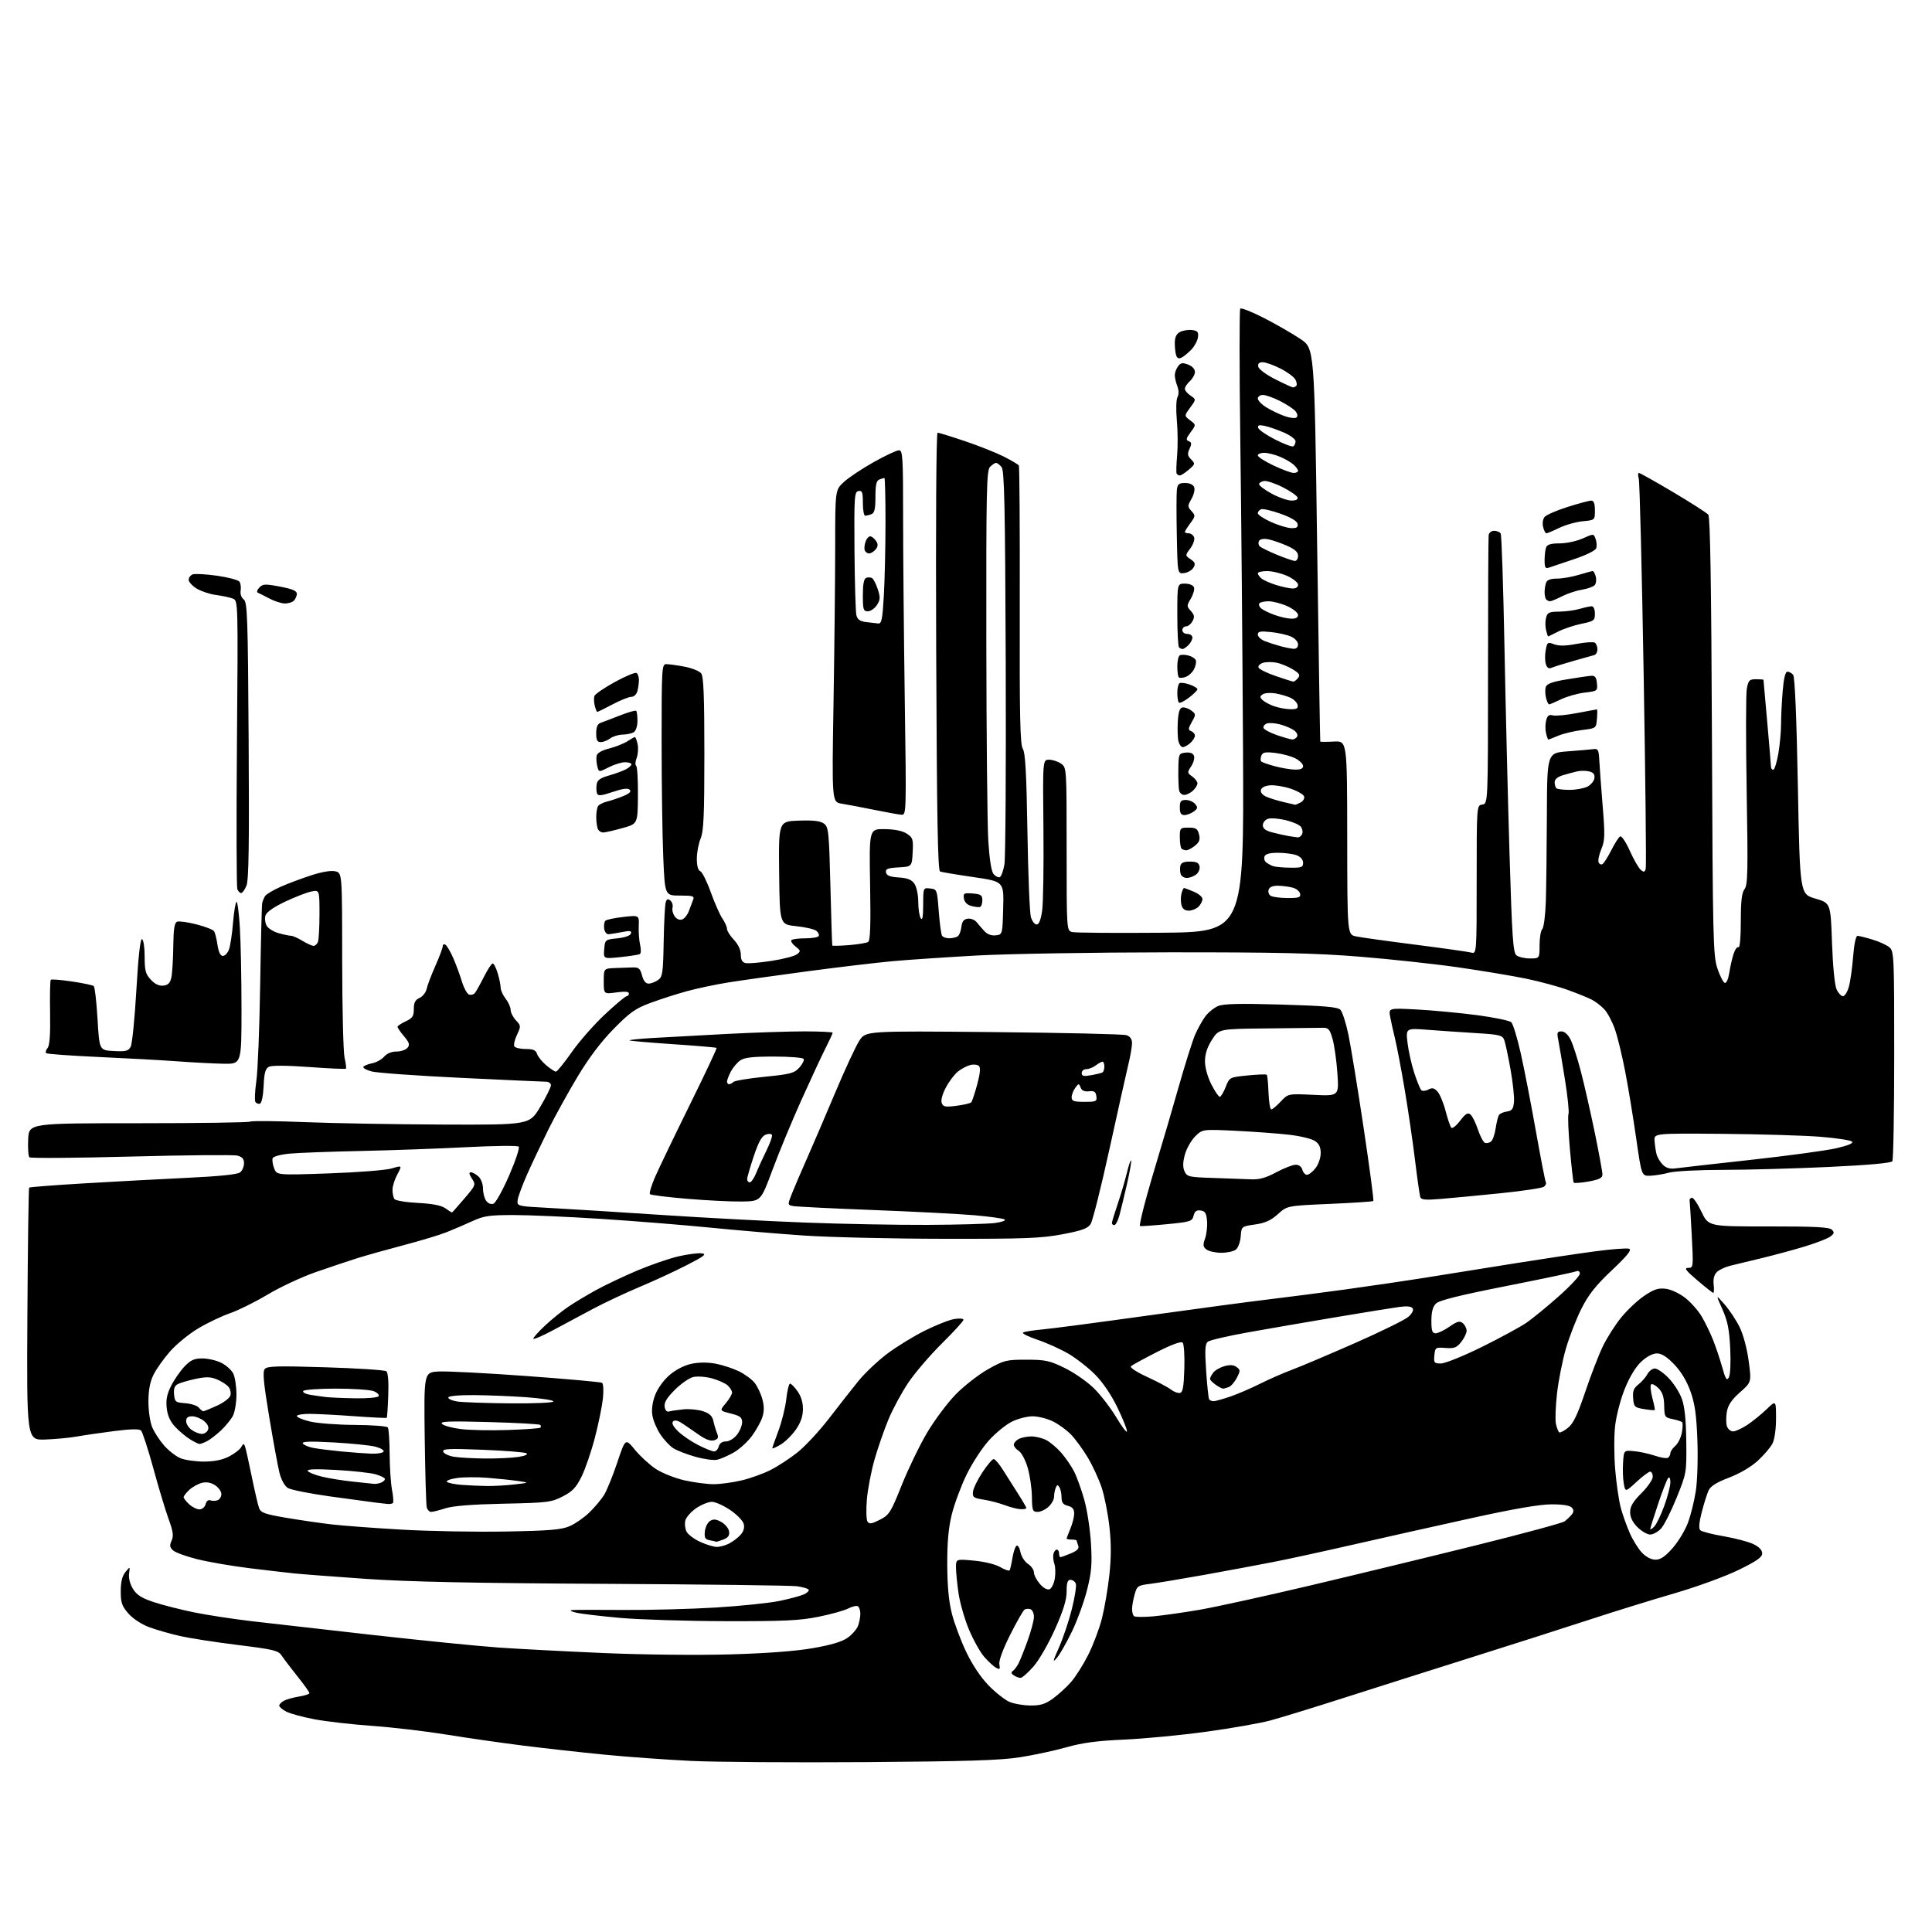 <?xml version="1.0" encoding="UTF-8" standalone="no"?>
<svg 
  version="1.1" 
  xmlns="http://www.w3.org/2000/svg" 
  xmlns:xlink="http://www.w3.org/1999/xlink" 
  xmlns:svg="http://www.w3.org/2000/svg"
  xmlns:rdf="http://www.w3.org/1999/02/22-rdf-syntax-ns#"
  xmlns:cc="http://creativecommons.org/ns#"
  xmlns:dc="http://purl.org/dc/elements/1.1/"
  viewBox="0 0 768 768"
  width="768"
  height="768"
>
<style>svg {background-color: white; }</style>"
<path stroke="none" fill="black" fill-rule="evenodd" d="M344.00,700.47C315.68,700.67 284.51,700.46 274.75,699.99C264.98,699.52 249.46,698.40 240.25,697.50C231.04,696.60 216.53,694.98 208.00,693.91C199.47,692.84 185.75,690.87 177.50,689.53C169.25,688.19 155.95,686.63 147.94,686.06C139.94,685.50 129.61,684.31 125.00,683.44C120.38,682.56 115.35,681.20 113.80,680.40C112.26,679.60 111.00,678.53 111.00,678.01C111.00,677.49 111.84,676.62 112.87,676.07C113.91,675.52 116.61,674.77 118.87,674.40C121.14,674.04 123.00,673.43 123.00,673.04C123.00,672.65 120.86,669.65 118.25,666.39C115.64,663.12 112.83,659.42 112.00,658.16C110.65,656.11 108.92,655.69 94.58,653.91C85.83,652.83 75.48,651.23 71.58,650.35C67.69,649.47 62.16,647.89 59.31,646.83C56.27,645.70 52.85,643.46 51.06,641.42C48.46,638.46 48.00,637.12 48.00,632.58C48.00,628.85 48.56,626.52 49.85,624.93C51.71,622.65 51.71,622.65 51.31,625.57C51.08,627.34 51.70,629.75 52.88,631.64C54.37,634.04 56.34,635.28 61.17,636.88C64.65,638.03 71.79,639.84 77.02,640.92C82.26,641.99 92.61,643.57 100.02,644.45C107.44,645.32 129.25,647.80 148.50,649.96C167.75,652.12 190.03,654.35 198.00,654.91C205.97,655.47 224.87,656.46 239.99,657.11C255.57,657.78 277.23,658.01 289.99,657.65C304.65,657.24 316.20,656.37 323.12,655.17C330.33,653.92 334.76,652.59 336.94,651.04C338.70,649.79 340.56,647.66 341.07,646.32C341.58,644.97 342.00,642.80 342.00,641.49C342.00,640.19 341.56,638.85 341.03,638.52C340.50,638.19 338.77,638.58 337.21,639.39C335.64,640.21 330.33,641.69 325.43,642.68C318.01,644.19 311.77,644.49 288.50,644.44C273.10,644.41 254.20,643.82 246.50,643.14C238.80,642.45 230.93,641.51 229.00,641.05C226.88,640.54 226.29,640.13 227.50,640.02C228.60,639.93 237.82,639.90 248.00,639.98C258.18,640.05 274.59,639.62 284.47,639.02C294.35,638.42 305.75,637.24 309.80,636.41C313.84,635.57 318.23,634.40 319.55,633.80C320.86,633.20 321.72,632.35 321.45,631.91C321.17,631.47 319.05,630.86 316.73,630.55C314.40,630.24 280.10,629.81 240.50,629.60C188.18,629.33 162.21,628.79 145.50,627.63C132.85,626.75 120.03,625.77 117.00,625.46C113.97,625.15 105.88,624.21 99.00,623.36C92.12,622.51 82.90,620.92 78.50,619.83C74.10,618.74 69.74,617.16 68.82,616.32C67.46,615.11 67.34,614.34 68.21,612.44C69.07,610.55 68.83,608.79 67.04,603.89C65.80,600.49 63.06,591.41 60.96,583.72C58.85,576.02 56.66,569.26 56.08,568.68C55.36,567.96 52.06,568.02 45.27,568.89C39.90,569.58 33.25,570.55 30.50,571.05C27.75,571.54 22.15,572.07 18.05,572.23C10.60,572.50 10.60,572.50 10.89,522.50C11.05,495.00 11.37,472.32 11.59,472.09C11.81,471.87 21.78,471.10 33.74,470.39C45.71,469.68 64.15,468.69 74.73,468.19C87.51,467.58 94.47,466.85 95.48,466.01C96.32,465.32 97.00,463.69 97.00,462.40C97.00,460.67 96.28,459.86 94.33,459.37C92.86,459.00 73.84,459.17 52.08,459.75C30.31,460.33 12.14,460.46 11.70,460.05C11.26,459.64 11.03,456.42 11.20,452.90C11.50,446.50 11.50,446.50 55.00,446.50C78.92,446.50 98.95,446.21 99.50,445.86C100.05,445.51 109.72,445.60 121.00,446.06C132.28,446.51 157.03,446.95 176.00,447.03C210.50,447.16 210.50,447.16 214.75,440.00C217.09,436.06 219.00,432.19 219.00,431.41C219.00,430.64 218.15,430.00 217.11,430.00C216.07,430.00 200.88,429.31 183.36,428.47C165.84,427.63 149.80,426.48 147.72,425.92C145.64,425.36 144.17,424.54 144.45,424.08C144.73,423.63 146.31,422.99 147.97,422.66C149.62,422.33 151.75,421.14 152.71,420.03C153.77,418.79 155.67,418.00 157.60,418.00C159.34,418.00 161.31,417.33 161.98,416.52C162.98,415.31 162.73,414.47 160.61,411.94C159.17,410.24 158.01,408.54 158.02,408.17C158.03,407.80 159.50,406.82 161.27,406.00C163.98,404.74 164.50,403.95 164.50,401.10C164.50,398.54 165.05,397.46 166.77,396.69C168.02,396.13 169.29,394.51 169.60,393.09C169.90,391.66 171.47,387.54 173.08,383.92C174.68,380.30 176.00,376.79 176.00,376.11C176.00,375.44 176.49,375.18 177.08,375.55C177.68,375.92 179.07,378.31 180.18,380.86C181.29,383.41 182.84,387.59 183.61,390.15C184.38,392.70 185.65,395.04 186.43,395.34C187.22,395.64 188.28,395.35 188.81,394.69C189.33,394.04 190.95,391.14 192.40,388.25C193.85,385.36 195.40,383.00 195.86,383.00C196.31,383.00 197.20,384.74 197.84,386.87C198.48,388.99 199.01,391.58 199.02,392.62C199.03,393.65 199.92,395.62 201.00,397.00C202.08,398.38 202.97,400.37 202.98,401.44C202.99,402.50 203.94,404.37 205.09,405.60C207.10,407.74 207.12,407.95 205.50,411.36C204.58,413.31 204.11,415.37 204.47,415.95C204.83,416.53 206.86,417.00 208.99,417.00C211.96,417.00 213.01,417.46 213.49,418.96C213.83,420.03 215.47,422.06 217.13,423.46C218.79,424.86 220.53,426.00 220.99,426.00C221.46,426.00 224.29,422.50 227.28,418.23C230.28,413.95 236.21,407.20 240.47,403.23C244.72,399.25 248.61,396.00 249.10,396.00C249.60,396.00 250.00,395.51 250.00,394.91C250.00,394.17 248.37,394.04 245.00,394.50C240.00,395.19 240.00,395.19 240.00,390.09C240.00,385.00 240.00,385.00 244.50,384.81C246.97,384.71 250.21,384.60 251.69,384.56C253.90,384.51 254.52,385.07 255.22,387.75C255.76,389.86 256.67,391.00 257.81,391.00C258.77,391.00 260.46,390.37 261.56,389.59C263.38,388.32 263.59,386.91 263.82,374.34C263.96,366.73 264.32,359.69 264.62,358.70C265.03,357.34 265.49,357.16 266.48,357.98C267.20,358.58 267.59,359.84 267.35,360.79C267.10,361.73 267.50,363.31 268.23,364.30C269.04,365.41 270.20,365.86 271.21,365.47C272.12,365.13 273.30,363.64 273.83,362.17C274.36,360.70 275.11,358.71 275.50,357.75C276.13,356.20 275.53,356.00 270.26,356.00C264.31,356.00 264.31,356.00 263.66,340.84C263.30,332.50 263.00,311.80 263.00,294.84C263.00,265.42 263.09,264.00 264.86,264.00C265.89,264.00 269.15,264.45 272.11,265.01C275.08,265.57 278.06,266.78 278.75,267.70C279.69,268.96 280.00,276.98 280.00,299.57C280.00,324.14 279.72,330.42 278.50,333.35C277.68,335.32 277.00,338.93 277.00,341.36C277.00,344.18 277.50,345.98 278.37,346.31C279.12,346.60 281.00,350.36 282.54,354.67C284.09,358.98 286.17,363.69 287.18,365.15C288.18,366.61 289.00,368.46 289.00,369.26C289.00,370.06 290.23,372.01 291.74,373.60C293.45,375.42 294.48,377.61 294.49,379.48C294.50,381.65 295.04,382.56 296.50,382.85C297.60,383.07 302.23,382.66 306.79,381.95C311.35,381.25 315.85,380.07 316.79,379.35C318.38,378.12 318.34,377.90 316.20,376.22C314.94,375.23 314.23,374.10 314.62,373.71C315.01,373.32 317.48,373.00 320.11,373.00C322.73,373.00 325.13,372.60 325.43,372.11C325.73,371.63 325.33,370.69 324.54,370.04C323.75,369.38 320.15,368.54 316.53,368.17C309.95,367.50 309.95,367.50 309.72,347.00C309.50,326.50 309.50,326.50 317.51,326.21C323.31,326.01 326.07,326.33 327.51,327.38C329.37,328.74 329.54,330.40 330.10,352.17C330.42,365.00 330.76,375.66 330.85,375.86C330.93,376.06 333.91,375.98 337.46,375.70C341.01,375.41 344.44,374.85 345.09,374.45C345.95,373.91 346.16,367.84 345.88,351.61C345.50,329.50 345.50,329.50 351.69,329.59C355.71,329.65 358.79,330.28 360.48,331.40C362.87,332.96 363.07,333.61 362.80,338.80C362.50,344.50 362.50,344.50 357.19,344.80C352.82,345.05 351.93,345.41 352.20,346.80C352.43,348.06 353.75,348.58 357.24,348.80C360.73,349.03 362.36,349.67 363.48,351.28C364.34,352.51 365.01,355.62 365.02,358.47C365.02,361.24 365.47,364.18 366.00,365.00C366.68,366.05 366.97,364.45 366.98,359.68C367.00,352.87 367.00,352.87 369.75,353.18C372.46,353.49 372.51,353.64 373.16,362.21C373.53,366.99 374.12,371.38 374.47,371.96C374.83,372.53 376.10,372.99 377.31,372.98C378.51,372.98 380.02,372.64 380.66,372.23C381.30,371.83 381.97,370.14 382.16,368.50C382.41,366.32 383.09,365.42 384.66,365.19C385.84,365.02 387.42,365.62 388.16,366.51C388.90,367.41 390.31,369.04 391.31,370.13C392.46,371.40 394.10,372.01 395.81,371.81C398.50,371.50 398.50,371.50 398.78,360.96C399.06,350.43 399.06,350.43 386.98,348.66C380.33,347.69 374.35,346.69 373.69,346.44C372.79,346.09 372.42,325.21 372.15,258.99C371.95,207.69 372.17,172.00 372.70,172.00C373.20,172.00 378.08,173.51 383.55,175.35C389.02,177.20 395.98,179.96 399.00,181.48C402.02,183.01 404.73,184.61 405.00,185.04C405.27,185.46 405.44,210.49 405.37,240.65C405.27,284.93 405.50,295.92 406.58,297.65C407.59,299.28 408.04,307.32 408.42,330.65C408.70,347.62 409.31,362.85 409.78,364.50C410.26,366.15 411.28,367.50 412.06,367.50C413.01,367.50 413.73,365.70 414.27,362.00C414.70,358.98 414.93,344.24 414.78,329.25C414.50,302.00 414.50,302.00 417.03,302.00C418.42,302.00 420.56,302.70 421.78,303.56C424.00,305.11 424.00,305.16 424.00,337.54C424.00,369.96 424.00,369.96 426.25,370.51C427.49,370.81 443.35,370.93 461.50,370.78C494.50,370.50 494.50,370.50 494.12,298.50C493.91,258.90 493.43,203.32 493.04,175.00C492.66,146.68 492.65,123.14 493.02,122.70C493.39,122.26 497.70,123.97 502.60,126.49C507.49,129.01 513.98,132.74 517.00,134.79C522.50,138.50 522.50,138.50 523.58,216.50C524.18,259.40 524.74,294.63 524.83,294.78C524.93,294.93 527.36,294.93 530.25,294.78C535.50,294.50 535.50,294.50 535.54,333.00C535.58,371.50 535.58,371.50 539.04,372.23C540.94,372.63 551.51,374.11 562.52,375.51C573.52,376.92 583.54,378.33 584.77,378.65C587.00,379.23 587.00,379.23 587.00,349.69C587.00,320.14 587.00,320.14 589.25,319.82C591.50,319.50 591.50,319.50 591.51,267.00C591.51,238.12 591.63,213.71 591.76,212.75C591.89,211.77 592.85,211.00 593.94,211.00C595.01,211.00 596.18,211.48 596.54,212.07C596.91,212.66 597.58,232.80 598.04,256.82C598.50,280.84 599.41,318.05 600.06,339.50C601.07,372.81 601.47,378.68 602.81,379.75C603.67,380.44 606.10,381.00 608.19,381.00C612.00,381.00 612.00,381.00 612.00,375.70C612.00,372.79 612.49,369.91 613.08,369.32C613.68,368.72 614.31,363.79 614.49,358.37C614.67,352.94 614.85,337.43 614.91,323.89C615.00,299.28 615.00,299.28 623.25,298.67C627.79,298.33 632.40,297.93 633.50,297.78C635.22,297.54 635.53,298.13 635.73,302.00C635.85,304.48 636.45,312.61 637.06,320.07C638.04,331.99 637.98,334.12 636.56,337.52C635.67,339.65 635.17,342.01 635.46,342.76C635.75,343.51 636.45,343.84 637.01,343.49C637.58,343.14 639.15,340.67 640.50,338.00C641.85,335.33 643.43,332.85 643.99,332.50C644.58,332.14 646.25,334.59 647.86,338.18C649.42,341.66 651.38,345.07 652.22,345.77C653.49,346.83 653.83,346.74 654.21,345.27C654.46,344.30 654.09,309.52 653.38,268.00C652.67,226.47 651.80,191.49 651.43,190.25C651.07,189.01 651.10,188.00 651.50,188.00C651.90,188.00 658.03,191.44 665.11,195.64C672.19,199.85 678.48,203.87 679.08,204.59C679.83,205.50 680.27,232.27 680.52,292.70C680.84,373.33 681.00,379.89 682.68,384.93C683.68,387.91 685.00,390.51 685.62,390.71C686.26,390.92 687.01,389.26 687.40,386.79C687.76,384.43 688.53,381.03 689.11,379.24C689.69,377.45 690.57,376.24 691.08,376.55C691.62,376.88 692.00,372.61 692.00,366.25C692.00,358.17 692.38,354.88 693.49,353.44C694.77,351.77 694.88,346.38 694.33,314.48C693.98,294.13 694.00,275.79 694.39,273.73C695.01,270.42 695.42,270.00 698.05,270.00C699.67,270.00 701.01,270.11 701.01,270.25C701.02,270.39 701.69,277.93 702.50,287.00C703.31,296.07 703.98,304.06 703.99,304.75C703.99,305.44 704.40,306.00 704.90,306.00C705.39,306.00 706.29,303.15 706.90,299.67C707.50,296.19 708.00,290.85 708.00,287.82C708.00,284.78 708.29,278.86 708.65,274.65C709.07,269.61 709.71,267.00 710.52,267.00C711.20,267.00 712.23,267.57 712.81,268.27C713.48,269.08 714.16,285.04 714.68,312.47C715.50,355.39 715.50,355.39 721.60,357.19C727.70,358.98 727.70,358.98 728.25,374.74C728.58,384.10 729.32,391.62 730.06,393.25C730.75,394.76 731.90,396.00 732.61,396.00C733.32,396.00 734.38,394.31 734.95,392.25C735.53,390.19 736.29,384.79 736.65,380.25C737.04,375.29 737.73,372.00 738.40,372.01C739.00,372.02 741.72,372.69 744.43,373.52C747.14,374.34 750.17,375.75 751.18,376.66C752.89,378.21 753.00,380.90 752.98,419.40C752.98,442.01 752.64,461.00 752.23,461.61C751.76,462.33 742.69,463.14 727.00,463.88C713.52,464.51 694.62,465.03 685.00,465.04C675.38,465.04 665.70,465.54 663.50,466.14C661.30,466.74 657.94,467.29 656.03,467.37C652.57,467.50 652.57,467.50 650.41,452.50C649.23,444.25 647.27,432.33 646.05,426.01C644.84,419.69 642.99,412.07 641.94,409.09C640.89,406.11 639.01,402.57 637.77,401.24C636.52,399.90 634.27,398.17 632.78,397.39C631.28,396.61 626.96,394.86 623.18,393.50C619.40,392.13 611.88,390.11 606.47,388.99C601.06,387.88 588.95,385.87 579.57,384.52C570.18,383.17 552.60,381.27 540.50,380.29C522.97,378.88 507.54,378.53 464.50,378.56C434.80,378.59 400.60,379.16 388.50,379.82C376.40,380.49 361.32,381.50 355.00,382.07C348.68,382.64 333.38,384.45 321.00,386.10C308.62,387.75 294.45,389.75 289.50,390.54C284.55,391.33 277.12,392.90 273.00,394.03C268.88,395.16 262.35,397.26 258.50,398.69C252.56,400.90 250.36,402.46 243.93,409.01C238.93,414.10 234.08,420.53 229.65,427.90C225.96,434.04 220.77,443.44 218.10,448.78C215.44,454.13 211.63,462.14 209.65,466.59C207.66,471.04 205.91,475.76 205.77,477.09C205.50,479.50 205.50,479.50 219.00,480.21C226.43,480.61 246.22,481.84 263.00,482.96C279.77,484.07 305.43,485.44 320.02,485.99C334.61,486.55 356.43,486.96 368.52,486.91C380.61,486.86 392.75,486.52 395.50,486.16C398.25,485.79 399.99,485.16 399.37,484.76C398.75,484.36 393.35,483.60 387.37,483.08C381.39,482.56 363.23,481.62 347.00,481.00C330.77,480.38 316.49,479.67 315.26,479.42C313.02,478.97 313.02,478.97 314.90,474.23C315.94,471.63 318.59,465.45 320.79,460.50C322.99,455.55 328.00,443.85 331.94,434.50C335.87,425.15 340.23,415.77 341.62,413.65C344.17,409.79 344.17,409.79 394.83,410.27C422.70,410.54 446.51,411.09 447.75,411.49C449.26,411.99 450.00,413.03 450.00,414.66C450.00,416.00 449.33,419.88 448.50,423.29C447.68,426.71 444.30,441.85 440.99,456.94C437.68,472.04 434.33,485.38 433.53,486.59C432.38,488.35 430.08,489.18 422.29,490.65C413.82,492.25 407.46,492.49 375.00,492.44C354.38,492.41 329.40,491.82 319.50,491.14C309.60,490.47 292.73,489.04 282.00,487.97C271.27,486.91 251.86,485.35 238.86,484.52C225.86,483.68 210.23,483.00 204.13,483.00C194.51,483.00 192.35,483.32 187.77,485.42C184.87,486.76 180.25,488.74 177.50,489.83C174.75,490.92 167.10,493.23 160.50,494.96C153.90,496.70 145.57,499.04 142.00,500.16C138.43,501.29 131.00,503.77 125.50,505.69C120.00,507.60 111.44,511.59 106.47,514.56C101.50,517.53 94.76,520.88 91.48,522.01C88.20,523.14 82.51,525.84 78.84,528.03C75.17,530.21 70.09,534.36 67.56,537.25C65.02,540.14 62.06,544.33 60.98,546.57C59.62,549.35 59.00,552.70 59.00,557.19C59.00,560.80 59.67,565.37 60.50,567.34C61.32,569.31 63.45,572.58 65.23,574.61C67.01,576.64 69.92,578.91 71.70,579.65C73.48,580.39 77.67,581.00 81.01,581.00C85.10,581.00 88.35,580.35 90.99,579.01C93.13,577.91 95.34,576.22 95.88,575.26C96.71,573.77 96.95,573.73 97.40,575.00C97.70,575.83 98.90,581.20 100.07,586.96C101.25,592.71 102.57,598.37 103.01,599.54C103.69,601.33 105.38,601.93 113.66,603.33C119.07,604.25 127.18,605.43 131.68,605.96C136.18,606.49 148.85,607.44 159.84,608.06C170.82,608.69 189.41,609.02 201.15,608.80C218.69,608.48 223.21,608.09 226.50,606.65C228.70,605.69 232.22,603.24 234.31,601.20C236.41,599.17 239.02,596.05 240.12,594.29C241.22,592.52 243.58,586.71 245.37,581.38C248.61,571.69 248.61,571.69 252.40,576.32C254.48,578.86 258.21,582.27 260.67,583.91C263.14,585.54 268.25,587.58 272.02,588.44C275.80,589.30 281.06,589.99 283.70,589.99C286.34,589.98 291.32,589.31 294.77,588.49C298.22,587.68 303.39,585.82 306.27,584.37C309.15,582.91 313.98,579.76 317.00,577.36C320.02,574.96 325.65,568.91 329.50,563.91C333.35,558.91 338.60,552.22 341.17,549.05C343.74,545.87 348.91,540.97 352.67,538.14C356.43,535.31 363.16,531.18 367.62,528.96C372.09,526.73 377.38,524.65 379.37,524.33C381.37,524.00 383.00,524.14 383.00,524.64C383.00,525.14 379.15,529.36 374.44,534.02C369.73,538.68 363.72,545.70 361.09,549.60C358.46,553.51 354.91,560.06 353.21,564.16C351.50,568.26 349.01,575.41 347.68,580.06C346.34,584.70 344.96,591.88 344.60,596.00C344.25,600.12 344.36,604.10 344.84,604.84C345.56,605.93 346.48,605.80 349.74,604.13C353.49,602.22 354.07,601.30 358.44,590.38C361.02,583.94 365.54,574.59 368.49,569.59C371.45,564.59 376.58,557.72 379.90,554.31C383.23,550.91 389.00,546.41 392.72,544.31C399.10,540.72 400.00,540.50 408.00,540.50C415.57,540.51 417.23,540.86 423.22,543.79C426.92,545.60 432.12,549.20 434.77,551.79C437.43,554.38 441.49,559.65 443.80,563.50C446.10,567.35 447.99,569.80 447.99,568.95C448.00,568.09 446.26,563.80 444.14,559.40C441.77,554.51 438.37,549.49 435.36,546.46C432.66,543.73 427.91,540.00 424.80,538.17C421.69,536.34 416.12,533.82 412.42,532.58C408.72,531.33 406.13,530.04 406.68,529.70C407.22,529.36 410.78,528.80 414.58,528.45C418.39,528.10 437.25,525.61 456.50,522.92C475.75,520.24 497.35,517.34 504.50,516.50C511.65,515.65 525.60,513.84 535.50,512.48C545.40,511.12 560.48,508.88 569.00,507.51C577.52,506.14 592.83,503.69 603.00,502.07C613.17,500.44 627.03,498.37 633.78,497.46C640.54,496.55 646.76,496.08 647.60,496.40C648.74,496.84 646.92,499.10 640.73,504.96C634.28,511.05 631.46,514.63 628.65,520.21C626.63,524.22 623.86,531.33 622.50,536.00C621.13,540.67 619.54,548.70 618.95,553.82C618.36,558.95 618.16,564.46 618.51,566.06C618.87,567.67 619.46,569.16 619.83,569.39C620.20,569.62 621.76,568.81 623.29,567.59C625.40,565.90 627.05,562.48 630.11,553.43C632.32,546.87 635.46,538.72 637.09,535.32C638.71,531.92 642.03,526.69 644.47,523.70C646.91,520.70 651.06,516.81 653.70,515.05C657.58,512.46 659.22,511.93 662.23,512.32C664.36,512.60 667.70,514.18 670.00,516.00C672.21,517.75 675.13,521.07 676.47,523.36C677.82,525.66 679.82,529.78 680.92,532.52C682.02,535.26 683.67,540.16 684.58,543.41C685.95,548.31 686.41,549.02 687.25,547.53C687.83,546.49 688.06,541.63 687.79,536.05C687.42,528.44 686.76,525.12 684.67,520.44C682.02,514.50 682.02,514.50 685.52,518.50C687.45,520.70 690.14,524.75 691.50,527.50C692.96,530.45 694.45,535.97 695.12,540.96C696.25,549.43 696.25,549.43 691.68,553.46C688.38,556.38 686.93,558.51 686.46,561.16C686.10,563.18 686.11,565.77 686.47,566.91C686.84,568.06 687.94,569.00 688.93,569.00C689.91,569.00 692.47,567.83 694.61,566.40C696.75,564.97 700.19,562.18 702.25,560.20C706.00,556.59 706.00,556.59 706.00,563.85C706.00,568.16 705.42,572.21 704.58,573.85C703.79,575.37 701.18,578.42 698.78,580.64C696.12,583.09 691.63,585.73 687.35,587.37C682.34,589.28 679.97,590.77 679.18,592.50C678.57,593.84 677.35,597.71 676.47,601.11C675.41,605.21 675.21,607.61 675.87,608.27C676.42,608.82 680.61,609.91 685.19,610.69C689.76,611.47 695.08,612.87 697.00,613.81C699.27,614.90 700.50,616.20 700.50,617.50C700.50,619.03 698.29,620.58 691.00,624.13C685.69,626.71 674.43,630.81 665.50,633.41C656.70,635.96 641.40,640.70 631.50,643.95C621.60,647.19 600.45,653.95 584.50,658.97C568.55,664.00 545.83,671.21 534.00,675.00C522.17,678.79 509.12,682.80 505.00,683.91C500.88,685.02 489.40,687.03 479.50,688.39C469.60,689.75 454.98,691.15 447.00,691.51C436.22,691.98 430.32,692.76 424.00,694.55C419.32,695.88 411.00,697.67 405.50,698.53C397.65,699.76 384.41,700.18 344.00,700.47zM409.60,677.96C413.65,677.99 415.50,677.42 418.60,675.17C420.74,673.62 423.97,670.67 425.76,668.62C427.56,666.58 430.62,661.72 432.58,657.84C434.54,653.95 436.98,647.48 438.01,643.45C439.04,639.42 440.37,631.68 440.97,626.24C441.74,619.24 441.75,613.61 441.01,606.93C440.43,601.74 439.05,594.74 437.94,591.37C436.83,588.01 434.33,582.61 432.40,579.37C430.46,576.14 427.46,572.03 425.73,570.24C424.00,568.45 420.74,566.08 418.48,564.99C416.22,563.90 412.63,563.00 410.50,563.00C408.37,563.00 404.70,563.93 402.35,565.07C399.99,566.21 395.87,569.55 393.18,572.50C390.49,575.44 386.47,581.60 384.24,586.17C382.02,590.75 379.37,597.88 378.35,602.00C377.03,607.37 376.51,613.06 376.55,622.00C376.59,630.60 377.16,636.69 378.40,641.50C379.38,645.35 381.94,652.18 384.09,656.68C386.51,661.76 389.87,666.78 392.96,669.96C395.70,672.77 399.42,675.71 401.22,676.50C403.02,677.28 406.79,677.94 409.60,677.96zM405.67,666.98C405.02,666.98 403.82,666.53 403.00,665.98C401.97,665.31 401.84,664.77 402.60,664.25C403.21,663.84 404.21,662.52 404.84,661.33C405.47,660.13 407.11,656.03 408.49,652.21C409.87,648.39 411.00,644.12 411.00,642.74C411.00,641.35 410.40,639.98 409.66,639.70C408.92,639.42 407.85,639.48 407.28,639.84C406.72,640.20 404.13,644.73 401.54,649.90C398.60,655.76 396.99,660.18 397.27,661.61C397.63,663.53 397.42,663.76 395.99,662.99C395.05,662.49 392.93,660.55 391.29,658.67C389.64,656.80 386.89,651.88 385.16,647.73C383.43,643.58 381.57,637.10 381.03,633.34C380.48,629.58 380.03,624.97 380.02,623.11C380.00,619.71 380.00,619.71 387.21,620.38C391.45,620.78 395.77,621.85 397.68,622.98C399.48,624.03 401.13,624.58 401.36,624.20C401.58,623.81 402.09,621.59 402.47,619.26C402.86,616.92 403.59,614.75 404.10,614.44C404.61,614.12 405.31,615.28 405.65,617.00C406.00,618.73 407.34,620.83 408.64,621.68C409.94,622.53 411.00,624.05 411.00,625.06C411.00,626.07 412.05,628.11 413.34,629.61C414.76,631.26 416.28,632.10 417.20,631.75C418.03,631.44 418.98,629.53 419.30,627.52C419.63,625.51 419.55,622.88 419.13,621.68C418.71,620.48 418.54,618.71 418.75,617.75C418.97,616.79 419.56,616.00 420.07,616.00C420.58,616.00 421.00,616.67 421.00,617.50C421.00,618.33 421.24,619.00 421.53,619.00C421.82,619.00 423.67,618.33 425.64,617.51C428.22,616.43 429.05,615.57 428.61,614.42C428.27,613.55 428.00,612.65 428.00,612.42C428.00,612.19 427.10,612.00 426.00,612.00C424.90,612.00 424.00,611.83 424.00,611.62C424.00,611.41 424.68,609.63 425.50,607.65C426.32,605.68 427.00,602.97 427.00,601.64C427.00,599.89 426.31,599.04 424.50,598.59C422.60,598.11 422.00,597.30 421.98,595.23C421.98,593.73 421.59,591.90 421.12,591.17C420.45,590.10 420.15,590.17 419.64,591.50C419.29,592.41 419.00,594.01 419.00,595.04C419.00,596.08 418.02,597.84 416.81,598.96C415.61,600.08 413.65,601.00 412.45,601.00C410.48,601.00 410.28,600.46 410.20,594.95C410.15,591.62 409.40,586.44 408.52,583.44C407.64,580.40 406.07,577.43 404.97,576.75C403.89,576.07 403.00,574.97 403.00,574.29C403.00,573.62 403.87,572.60 404.93,572.04C406.00,571.47 408.27,571.00 409.98,571.00C411.70,571.00 414.36,571.65 415.90,572.45C417.44,573.25 420.12,575.51 421.85,577.48C423.57,579.45 425.88,582.80 426.96,584.93C428.05,587.05 429.87,592.10 431.01,596.15C432.15,600.19 433.35,608.00 433.67,613.50C434.17,621.79 433.90,624.96 432.13,632.00C430.95,636.67 428.26,644.10 426.14,648.50C424.02,652.90 421.33,657.62 420.15,659.00C418.34,661.12 418.47,660.48 420.98,654.84C422.60,651.18 424.90,644.33 426.08,639.62C427.27,634.91 427.97,630.36 427.65,629.52C427.33,628.69 426.37,628.00 425.53,628.00C424.38,628.00 424.00,629.14 424.00,632.63C424.00,635.98 422.72,640.14 419.37,647.64C416.77,653.45 413.00,660.00 410.78,662.51C408.61,664.98 406.31,666.99 405.67,666.98zM458.49,642.52C462.35,642.16 470.67,640.98 476.99,639.89C483.31,638.79 502.89,634.49 520.49,630.34C538.10,626.18 567.77,618.99 586.43,614.36C605.09,609.74 621.06,605.42 621.93,604.77C622.79,604.13 624.05,602.94 624.73,602.13C625.64,601.05 625.67,600.31 624.86,599.33C624.13,598.46 621.37,598.00 616.80,598.00C612.05,598.00 601.84,599.76 584.67,603.54C570.83,606.59 549.83,611.29 538.00,613.99C526.17,616.70 511.77,619.83 506.00,620.95C500.23,622.08 488.07,624.34 479.00,625.98C469.93,627.61 460.14,629.24 457.26,629.60C452.28,630.22 451.97,630.43 451.02,633.88C450.46,635.87 450.01,638.44 450.01,639.58C450.00,640.73 450.33,642.00 450.74,642.41C451.15,642.82 454.64,642.87 458.49,642.52zM658.10,620.00C660.09,620.00 661.93,618.75 664.88,615.40C667.11,612.87 669.85,608.36 670.96,605.37C672.08,602.39 673.49,596.72 674.10,592.77C674.73,588.74 675.01,579.85 674.74,572.54C674.37,562.44 673.75,558.06 672.00,553.13C670.52,548.98 668.27,545.23 665.54,542.38C662.62,539.34 660.52,538.00 658.66,538.00C657.01,538.00 654.61,539.26 652.46,541.25C650.24,543.30 647.83,547.26 645.91,552.00C644.21,556.17 642.50,562.74 642.04,566.79C641.58,570.80 641.60,578.68 642.08,584.29C642.55,589.91 643.56,596.75 644.32,599.51C645.07,602.26 646.68,606.76 647.90,609.51C649.11,612.25 651.29,615.74 652.74,617.25C654.35,618.93 656.43,620.00 658.10,620.00zM284.80,614.92C286.06,614.96 288.32,614.37 289.80,613.60C291.29,612.83 293.34,611.28 294.37,610.14C295.58,608.80 296.03,607.28 295.65,605.79C295.33,604.53 292.90,602.04 290.26,600.25C287.62,598.46 284.33,597.00 282.96,597.00C281.59,597.00 278.79,598.14 276.74,599.53C274.70,600.92 272.76,603.13 272.43,604.43C272.10,605.74 272.33,607.74 272.93,608.88C273.54,610.01 275.94,611.82 278.27,612.89C280.60,613.96 283.53,614.87 284.80,614.92zM284.68,612.86C284.58,612.79 283.46,612.53 282.19,612.29C280.29,611.92 279.94,611.31 280.19,608.77C280.36,607.08 281.29,605.21 282.26,604.60C283.59,603.77 284.68,603.87 286.76,605.03C288.27,605.88 289.64,607.56 289.82,608.78C290.05,610.41 289.44,611.26 287.50,612.00C286.06,612.55 284.79,612.94 284.68,612.86zM655.97,610.00C654.80,610.00 652.53,608.68 650.92,607.08C648.97,605.12 648.00,603.14 648.00,601.10C648.00,598.82 649.13,596.92 652.50,593.55C654.98,591.08 657.00,588.14 657.00,587.03C657.00,585.91 656.54,585.00 655.98,585.00C655.42,585.00 652.97,586.83 650.54,589.07C646.12,593.15 646.12,593.15 645.49,589.82C645.15,587.99 645.01,584.25 645.19,581.50C645.50,576.50 645.50,576.50 649.50,576.85C651.70,577.04 655.42,577.85 657.77,578.64C660.12,579.44 662.48,579.82 663.02,579.49C663.56,579.15 664.00,578.33 664.00,577.66C664.00,576.99 664.87,575.70 665.94,574.78C667.01,573.86 668.19,571.49 668.56,569.51C668.94,567.53 668.98,565.65 668.67,565.34C668.36,565.02 666.64,564.47 664.86,564.11C661.78,563.48 661.62,563.22 661.54,558.72C661.47,555.28 660.86,553.41 659.25,551.81C658.04,550.60 656.73,549.94 656.33,550.34C655.93,550.74 656.16,553.14 656.83,555.67C657.51,558.20 657.94,560.39 657.78,560.53C657.63,560.67 655.70,560.49 653.50,560.13C649.77,559.52 649.48,559.23 649.20,555.85C648.96,553.01 649.41,551.83 651.29,550.35C652.60,549.31 654.22,547.46 654.88,546.23C655.53,545.00 656.86,544.00 657.83,544.00C658.80,544.00 661.24,545.69 663.25,547.75C665.27,549.81 667.65,553.52 668.54,556.00C669.68,559.14 670.21,564.27 670.32,573.00C670.46,585.40 670.43,585.58 666.48,595.37C664.29,600.79 661.51,606.30 660.30,607.62C659.09,608.93 657.14,610.00 655.97,610.00zM657.57,606.86C658.44,605.99 660.24,602.27 661.57,598.60C662.91,594.92 664.00,590.71 664.00,589.25C664.00,587.67 663.64,586.98 663.12,587.55C662.64,588.07 660.84,592.71 659.12,597.85C657.40,602.99 656.00,607.47 656.00,607.81C656.00,608.15 656.71,607.72 657.57,606.86zM171.39,601.00C170.70,601.00 169.92,600.21 169.65,599.25C169.38,598.29 169.02,585.80 168.83,571.50C168.50,545.50 168.50,545.50 174.49,545.19C177.78,545.02 193.50,545.84 209.42,547.00C225.34,548.16 238.79,549.37 239.31,549.69C239.84,550.02 240.00,552.74 239.67,555.89C239.34,558.97 237.91,566.00 236.48,571.50C235.05,577.00 232.67,583.95 231.19,586.94C229.02,591.33 227.57,592.86 223.68,594.86C219.16,597.19 217.69,597.37 200.18,597.74C187.71,598.01 180.03,598.61 177.07,599.57C174.64,600.36 172.08,601.00 171.39,601.00zM79.28,600.00C80.36,600.00 81.42,599.11 81.73,597.94C82.04,596.72 82.82,596.10 83.63,596.41C84.38,596.70 85.67,596.68 86.50,596.36C87.33,596.05 88.00,594.94 88.00,593.92C88.00,592.89 86.88,591.31 85.51,590.41C83.84,589.32 82.10,589.01 80.26,589.46C78.74,589.84 76.49,591.09 75.25,592.25C74.01,593.40 73.00,594.70 73.00,595.14C73.00,595.57 73.98,596.84 75.19,597.96C76.39,599.08 78.23,600.00 79.28,600.00zM405.75,599.93C404.51,599.89 401.70,599.18 399.50,598.35C397.30,597.52 393.48,596.52 391.00,596.13C386.97,595.50 386.53,595.17 386.78,592.96C386.93,591.61 388.62,588.14 390.54,585.25C392.45,582.36 394.46,580.00 395.00,580.00C395.53,580.00 397.18,581.91 398.65,584.25C400.12,586.59 402.83,590.86 404.66,593.73C406.50,596.61 408.00,599.20 408.00,599.48C408.00,599.77 406.99,599.97 405.75,599.93zM154.08,597.85C153.21,597.77 151.15,597.53 149.50,597.33C147.85,597.12 139.75,596.02 131.50,594.89C123.25,593.75 115.55,592.22 114.39,591.48C113.16,590.70 111.78,588.20 111.11,585.53C110.47,583.00 108.63,572.98 107.02,563.27C104.75,549.66 104.35,545.29 105.25,544.20C106.21,543.04 110.26,542.92 129.45,543.52C142.13,543.91 152.99,544.62 153.58,545.10C154.25,545.64 154.54,549.25 154.34,554.63C154.17,559.40 153.90,563.43 153.74,563.59C153.59,563.75 147.84,563.47 140.98,562.97C134.12,562.47 126.14,562.05 123.25,562.03C120.36,562.01 118.00,562.41 118.00,562.90C118.00,563.40 120.36,564.38 123.25,565.08C126.14,565.78 134.12,566.39 141.00,566.43C147.88,566.47 153.80,566.92 154.17,567.43C154.54,567.94 154.86,572.66 154.89,577.93C154.91,583.19 155.34,589.62 155.83,592.22C156.33,594.81 156.49,597.18 156.20,597.47C155.91,597.76 154.95,597.93 154.08,597.85zM193.50,590.71C196.25,590.75 201.20,590.47 204.50,590.09C210.50,589.40 210.50,589.40 206.00,588.73C203.53,588.37 198.06,587.79 193.85,587.46C189.64,587.12 184.09,587.16 181.52,587.55C178.95,587.93 177.22,588.62 177.67,589.06C178.13,589.51 180.75,590.05 183.50,590.26C186.25,590.47 190.75,590.67 193.50,590.71zM148.67,589.86C149.31,589.94 150.55,589.73 151.42,589.39C152.29,589.06 153.00,588.41 153.00,587.94C153.00,587.47 151.31,586.62 149.25,586.04C147.19,585.46 140.14,584.69 133.59,584.33C125.29,583.87 121.88,584.00 122.34,584.74C122.70,585.32 125.25,586.34 128.01,587.00C130.78,587.67 136.29,588.55 140.27,588.97C144.25,589.39 148.03,589.79 148.67,589.86zM285.00,580.29C283.62,580.57 279.72,580.02 276.32,579.06C272.92,578.11 268.98,576.56 267.57,575.64C266.15,574.71 263.85,572.23 262.46,570.12C261.06,568.01 259.65,564.64 259.33,562.63C258.95,560.29 259.35,557.37 260.45,554.50C261.44,551.89 263.84,548.58 266.19,546.57C268.64,544.47 272.04,542.73 274.86,542.13C277.81,541.51 281.30,541.49 284.45,542.08C287.17,542.59 291.33,543.95 293.69,545.09C296.06,546.24 298.89,548.32 299.99,549.72C301.09,551.12 302.47,554.03 303.05,556.20C303.80,558.98 303.80,561.08 303.03,563.40C302.44,565.20 300.57,568.55 298.88,570.85C297.19,573.15 293.94,576.10 291.65,577.40C289.37,578.70 286.38,580.00 285.00,580.29zM193.00,579.78C197.68,579.82 203.53,579.54 206.00,579.16C208.64,578.76 210.01,578.16 209.31,577.71C208.65,577.29 200.82,576.66 191.92,576.31C178.22,575.77 175.80,575.89 176.19,577.09C176.45,577.86 178.42,578.77 180.58,579.11C182.74,579.44 188.32,579.75 193.00,579.78zM147.69,577.86C150.00,577.94 152.15,577.57 152.47,577.05C152.80,576.52 151.36,575.64 149.28,575.09C147.20,574.54 139.69,573.78 132.60,573.39C123.20,572.88 119.88,572.99 120.38,573.81C120.76,574.42 122.67,575.22 124.62,575.59C126.57,575.95 131.61,576.58 135.83,576.99C140.05,577.39 145.39,577.78 147.69,577.86zM283.84,576.97C284.58,576.99 285.42,576.10 285.71,575.00C286.04,573.73 287.07,573.00 288.54,573.00C289.85,573.00 291.76,571.85 292.93,570.37C294.07,568.92 295.00,566.67 295.00,565.38C295.00,563.43 294.24,562.84 290.51,561.90C286.02,560.77 286.02,560.77 288.51,557.81C289.88,556.18 291.00,554.28 291.00,553.58C291.00,552.88 290.21,551.59 289.24,550.71C288.27,549.84 285.43,548.57 282.93,547.90C280.39,547.22 277.10,547.01 275.49,547.41C273.90,547.81 270.63,550.11 268.22,552.51C265.08,555.66 263.94,557.54 264.20,559.20C264.42,560.67 265.08,561.35 266.02,561.07C266.84,560.84 269.39,560.46 271.69,560.23C274.00,560.00 277.49,560.34 279.44,560.98C282.05,561.84 283.15,562.87 283.57,564.83C283.88,566.30 284.54,568.49 285.02,569.70C285.74,571.46 285.51,572.02 283.89,572.54C282.53,572.97 280.53,572.25 277.80,570.34C275.56,568.78 272.57,566.72 271.14,565.78C269.43,564.64 268.21,564.39 267.56,565.04C266.91,565.69 267.58,567.03 269.53,568.95C271.17,570.56 274.75,573.01 277.50,574.41C280.25,575.81 283.10,576.96 283.84,576.97zM310.24,574.29C308.46,575.33 307.00,575.97 307.00,575.71C307.00,575.45 308.09,572.33 309.43,568.78C310.77,565.22 312.18,559.54 312.56,556.16C312.94,552.77 313.62,550.00 314.06,550.00C314.50,550.00 315.85,551.38 317.05,553.07C318.48,555.08 319.21,557.55 319.18,560.25C319.14,563.09 318.24,565.62 316.30,568.39C314.74,570.60 312.02,573.25 310.24,574.29zM79.32,574.00C78.87,573.99 77.15,573.15 75.50,572.12C73.85,571.09 71.21,568.88 69.64,567.20C67.68,565.12 66.61,562.76 66.28,559.75C65.91,556.47 66.35,554.22 68.00,550.93C69.22,548.49 71.61,545.04 73.30,543.25C75.80,540.62 77.17,540.00 80.45,540.00C82.68,540.00 86.07,540.79 87.99,541.75C89.90,542.71 92.03,544.62 92.72,546.00C93.41,547.38 93.98,551.11 93.99,554.30C93.99,557.49 93.36,561.31 92.59,562.80C91.81,564.28 89.67,566.91 87.84,568.63C86.00,570.35 83.52,572.26 82.32,572.88C81.11,573.50 79.76,574.00 79.32,574.00zM80.25,570.00C81.25,570.00 82.35,569.25 82.70,568.34C83.10,567.28 82.51,566.02 81.06,564.84C79.80,563.83 77.70,563.00 76.39,563.00C74.69,563.00 74.00,563.56 74.00,564.94C74.00,566.01 75.00,567.59 76.22,568.44C77.44,569.30 79.26,570.00 80.25,570.00zM201.90,568.45C208.73,568.22 214.54,567.80 214.82,567.51C215.10,567.23 215.07,566.74 214.75,566.42C214.43,566.09 205.24,565.59 194.33,565.29C178.32,564.86 174.73,565.00 175.70,566.02C176.36,566.72 179.73,567.65 183.20,568.08C186.66,568.51 195.08,568.68 201.90,568.45zM80.80,561.00C81.11,561.00 83.52,560.02 86.17,558.83C88.81,557.63 91.24,555.81 91.57,554.78C91.90,553.75 91.57,552.18 90.83,551.30C90.10,550.41 88.05,549.09 86.29,548.35C83.75,547.29 81.96,547.24 77.79,548.12C74.88,548.74 71.69,549.67 70.69,550.19C69.40,550.86 68.97,552.05 69.19,554.32C69.48,557.28 69.79,557.52 73.67,557.80C75.97,557.97 78.38,558.76 79.04,559.55C79.70,560.35 80.50,561.00 80.80,561.00zM202.75,557.86C212.46,557.94 220.00,557.61 220.00,557.10C220.00,556.60 215.16,555.85 209.25,555.42C203.34,555.00 194.00,554.62 188.50,554.58C182.62,554.53 178.38,554.91 178.22,555.50C178.06,556.05 179.64,556.77 181.72,557.11C183.80,557.44 193.26,557.78 202.75,557.86zM482.40,557.00C483.11,557.00 486.12,556.16 489.10,555.14C492.07,554.11 497.30,551.87 500.71,550.15C504.12,548.43 509.89,545.89 513.54,544.52C517.19,543.15 528.52,538.34 538.72,533.85C548.92,529.35 558.40,524.70 559.79,523.50C561.31,522.20 562.02,520.84 561.57,520.12C561.06,519.29 559.34,519.11 556.16,519.54C553.60,519.89 542.27,521.72 531.00,523.61C519.73,525.50 503.98,528.22 496.00,529.65C488.02,531.08 480.88,532.74 480.13,533.35C479.04,534.22 478.90,536.61 479.46,544.95C479.85,550.73 480.38,555.80 480.64,556.23C480.90,556.65 481.70,557.00 482.40,557.00zM141.19,555.85C146.09,555.93 150.15,555.56 150.50,555.00C150.84,554.45 149.94,553.55 148.50,553.00C147.05,552.45 140.30,552.00 133.49,552.00C126.69,552.00 120.85,552.43 120.53,552.95C120.21,553.47 121.42,554.14 123.22,554.44C125.02,554.73 127.85,555.14 129.50,555.34C131.15,555.54 136.41,555.77 141.19,555.85zM469.00,553.72C470.19,553.53 470.56,551.50 470.79,544.08C470.95,538.91 470.65,534.25 470.12,533.72C469.50,533.10 465.81,534.45 459.83,537.49C454.70,540.10 450.08,542.62 449.57,543.09C449.03,543.59 451.76,545.39 456.07,547.38C460.16,549.26 464.40,551.52 465.50,552.39C466.60,553.25 468.18,553.86 469.00,553.72zM486.14,552.00C485.76,552.00 484.44,551.30 483.22,550.44C482.00,549.59 481.00,548.55 481.00,548.13C481.00,547.72 481.56,546.62 482.25,545.69C482.94,544.76 484.93,543.58 486.68,543.09C488.90,542.45 490.37,542.55 491.55,543.41C493.10,544.55 493.11,544.89 491.65,547.70C490.79,549.38 489.35,551.04 488.46,551.38C487.56,551.72 486.52,552.00 486.14,552.00zM572.81,542.00C574.42,542.00 581.71,539.06 588.99,535.47C596.27,531.87 604.29,527.52 606.80,525.80C609.31,524.07 615.10,519.32 619.68,515.25C624.26,511.18 628.00,507.16 628.00,506.32C628.00,505.27 627.45,505.00 626.26,505.45C625.31,505.82 612.85,508.43 598.57,511.26C579.96,514.94 572.09,516.91 570.80,518.20C569.55,519.45 569.00,521.52 569.00,525.00C569.00,529.03 569.33,530.00 570.70,530.00C571.63,530.00 574.10,528.82 576.19,527.37C579.31,525.21 580.25,524.96 581.49,525.99C582.32,526.68 583.00,528.03 583.00,528.99C583.00,529.95 582.04,531.95 580.87,533.43C579.08,535.71 578.11,536.09 574.62,535.83C570.63,535.54 570.49,535.63 570.19,538.76C569.90,541.75 570.10,542.00 572.81,542.00zM219.75,528.83C215.49,531.12 212.00,532.60 212.00,532.13C212.00,531.66 214.14,529.28 216.75,526.85C219.36,524.41 223.53,521.05 226.00,519.39C228.47,517.72 233.43,514.75 237.00,512.79C240.57,510.83 247.87,507.37 253.21,505.10C258.55,502.84 265.93,500.29 269.60,499.44C273.27,498.59 277.45,498.04 278.89,498.22C281.07,498.49 280.11,499.26 273.00,502.91C268.32,505.32 259.92,509.20 254.32,511.55C248.72,513.90 240.40,517.81 235.82,520.24C231.24,522.67 224.01,526.54 219.75,528.83zM681.05,513.94C680.75,513.91 677.89,511.66 674.70,508.94C670.12,505.03 669.35,504.00 671.04,504.00C673.16,504.00 673.17,503.84 672.48,490.75C672.09,483.46 671.71,477.27 671.64,477.00C671.56,476.73 671.95,476.32 672.50,476.11C673.05,475.90 674.77,478.38 676.32,481.63C679.14,487.55 679.14,487.55 703.01,487.52C721.46,487.51 727.18,487.80 728.19,488.82C729.27,489.90 729.16,490.39 727.56,491.56C726.50,492.35 722.00,494.10 717.56,495.45C713.13,496.80 705.45,498.88 700.50,500.08C695.55,501.28 689.83,502.66 687.80,503.15C685.76,503.65 683.35,504.79 682.45,505.69C681.39,506.76 680.95,508.48 681.21,510.66C681.42,512.50 681.35,513.97 681.05,513.94zM485.50,498.00C483.24,498.00 480.61,497.43 479.66,496.74C478.21,495.68 478.11,494.98 479.03,492.33C479.64,490.60 479.99,487.45 479.82,485.34C479.56,482.26 479.06,481.44 477.29,481.19C475.65,480.95 474.91,481.49 474.47,483.27C473.90,485.52 473.23,485.73 463.68,486.65C458.08,487.19 453.33,487.51 453.13,487.36C452.92,487.21 453.74,483.36 454.95,478.79C456.15,474.23 458.65,465.55 460.50,459.50C462.35,453.45 465.95,441.15 468.50,432.17C471.05,423.19 473.99,413.87 475.02,411.44C476.06,409.02 477.90,405.71 479.10,404.08C480.30,402.46 482.61,400.58 484.23,399.91C486.41,399.00 492.90,398.85 509.29,399.33C526.42,399.83 531.72,400.29 532.82,401.39C533.61,402.18 535.05,406.67 536.03,411.37C537.01,416.08 539.73,432.76 542.08,448.45C544.43,464.14 546.16,477.18 545.92,477.41C545.69,477.65 537.88,478.17 528.58,478.57C511.67,479.30 511.67,479.30 507.98,482.64C505.20,485.15 502.95,486.17 498.89,486.75C493.50,487.52 493.50,487.52 493.20,491.51C493.03,493.73 492.17,496.05 491.26,496.75C490.36,497.44 487.76,498.00 485.50,498.00zM442.96,487.00C442.43,487.00 442.00,486.63 442.00,486.18C442.00,485.72 443.06,482.23 444.35,478.43C445.64,474.62 447.26,469.11 447.96,466.20C448.66,463.28 449.41,461.07 449.63,461.30C449.85,461.52 449.12,465.71 448.01,470.60C446.89,475.50 445.52,481.19 444.95,483.25C444.38,485.31 443.49,487.00 442.96,487.00zM179.65,482.00C179.76,482.00 181.96,479.53 184.54,476.50C189.14,471.13 189.20,470.96 187.59,468.50C186.49,466.81 186.34,466.00 187.15,466.00C187.81,466.00 189.17,466.74 190.17,467.65C191.21,468.59 192.00,470.68 192.00,472.46C192.00,474.20 192.57,476.40 193.28,477.36C194.03,478.40 195.21,478.86 196.17,478.49C197.06,478.15 199.86,473.09 202.40,467.24C204.94,461.40 206.65,456.25 206.20,455.80C205.75,455.35 196.41,455.45 185.44,456.02C174.47,456.59 155.60,457.27 143.50,457.53C131.40,457.78 118.66,458.26 115.19,458.58C111.57,458.92 108.67,459.70 108.39,460.41C108.13,461.10 108.39,462.89 108.97,464.41C110.01,467.16 110.01,467.16 130.76,466.44C142.17,466.05 153.39,465.16 155.69,464.48C159.88,463.23 159.88,463.23 157.94,466.85C156.87,468.84 156.01,471.60 156.02,472.99C156.02,474.37 156.36,476.00 156.77,476.62C157.17,477.24 161.33,477.94 166.06,478.18C171.90,478.48 175.39,479.16 177.03,480.31C178.36,481.24 179.54,482.00 179.65,482.00zM294.97,477.62C290.86,477.69 281.10,477.21 273.27,476.55C265.44,475.90 258.74,475.07 258.37,474.70C258.01,474.34 258.94,471.22 260.45,467.77C261.96,464.32 268.15,451.46 274.20,439.19C280.26,426.92 285.05,416.73 284.86,416.55C284.66,416.37 276.87,415.71 267.55,415.08C258.24,414.45 250.44,413.78 250.24,413.57C250.03,413.36 254.06,412.94 259.18,412.63C264.31,412.32 277.50,411.60 288.50,411.03C299.50,410.45 313.56,409.99 319.75,409.99C325.94,410.00 331.00,410.24 331.00,410.53C331.00,410.82 329.67,413.69 328.05,416.91C326.42,420.12 322.09,429.45 318.41,437.63C314.74,445.81 309.64,458.12 307.09,465.00C302.45,477.50 302.45,477.50 294.97,477.62zM572.76,476.59C566.68,477.10 564.93,476.94 564.58,475.87C564.33,475.11 563.38,468.43 562.47,461.00C561.56,453.57 559.72,440.98 558.37,433.00C557.02,425.02 555.31,416.02 554.57,413.00C553.82,409.98 552.94,405.97 552.60,404.10C551.99,400.70 551.99,400.70 563.25,401.29C569.44,401.62 580.12,402.62 587.00,403.52C593.88,404.42 600.07,405.71 600.76,406.37C601.45,407.04 603.14,412.55 604.50,418.62C605.87,424.69 608.57,438.56 610.50,449.43C612.43,460.31 614.23,469.56 614.50,469.99C614.76,470.42 614.42,471.21 613.74,471.74C613.06,472.27 605.30,473.44 596.50,474.33C587.70,475.23 577.02,476.24 572.76,476.59zM631.46,469.67C628.41,470.22 625.76,470.41 625.56,470.09C625.36,469.76 624.69,463.84 624.07,456.91C623.45,449.99 623.19,443.66 623.50,442.85C623.81,442.05 623.17,435.78 622.06,428.94C620.96,422.10 619.77,415.04 619.41,413.25C618.84,410.46 619.03,410.00 620.72,410.00C621.93,410.00 623.31,411.24 624.33,413.25C625.24,415.04 627.09,420.77 628.44,426.00C629.80,431.23 632.28,442.16 633.96,450.29C635.63,458.43 637.00,465.89 637.00,466.88C637.00,468.26 635.74,468.89 631.46,469.67zM298.05,470.00C298.63,470.00 299.78,468.31 300.62,466.25C301.45,464.19 303.28,460.18 304.68,457.35C306.08,454.51 307.07,451.75 306.87,451.22C306.65,450.65 305.61,450.58 304.36,451.05C302.80,451.64 301.50,454.01 299.61,459.68C298.17,463.99 297.00,468.07 297.00,468.75C297.00,469.44 297.47,470.00 298.05,470.00zM497.11,468.79C500.59,468.95 503.09,468.27 507.34,466.00C510.43,464.35 513.91,463.00 515.07,463.00C516.35,463.00 517.40,463.80 517.71,465.00C518.00,466.10 518.82,467.00 519.54,467.00C520.26,467.00 521.79,465.81 522.93,464.37C524.09,462.89 525.00,460.26 525.00,458.39C525.00,455.99 524.34,454.61 522.66,453.52C521.38,452.67 516.77,451.57 512.41,451.07C508.06,450.57 498.53,449.87 491.24,449.51C477.98,448.87 477.98,448.87 475.07,451.78C473.47,453.38 471.64,456.63 471.00,459.01C470.17,462.08 470.14,464.00 470.88,465.63C471.86,467.78 472.61,467.95 482.21,468.25C487.87,468.43 494.57,468.67 497.11,468.79zM666.20,464.43C668.01,464.17 681.42,462.66 696.00,461.06C710.58,459.45 725.81,457.39 729.85,456.47C734.71,455.36 736.86,454.46 736.20,453.80C735.66,453.26 729.96,452.39 723.55,451.88C717.13,451.37 699.65,450.85 684.69,450.72C657.50,450.50 657.50,450.50 657.71,453.50C657.83,455.15 658.18,457.52 658.49,458.78C658.80,460.03 659.92,461.92 660.97,462.97C662.35,464.35 663.82,464.76 666.20,464.43zM592.70,453.78C593.36,453.26 594.19,450.92 594.54,448.58C594.89,446.24 595.48,443.85 595.84,443.27C596.20,442.68 597.62,442.04 599.00,441.85C601.04,441.56 601.56,440.86 601.83,438.04C602.01,436.13 601.39,430.28 600.45,425.04C599.51,419.79 598.39,414.56 597.96,413.41C597.25,411.53 596.10,411.25 586.82,410.68C581.13,410.33 572.50,409.74 567.64,409.37C558.82,408.69 558.82,408.69 559.52,414.60C559.91,417.84 561.11,423.20 562.19,426.50C563.27,429.80 564.52,432.88 564.97,433.34C565.42,433.81 566.68,433.71 567.77,433.12C569.33,432.29 570.10,432.46 571.44,433.94C572.38,434.97 573.82,438.44 574.65,441.66C575.48,444.87 576.51,447.86 576.93,448.30C577.35,448.73 578.93,447.47 580.43,445.50C582.58,442.68 583.47,442.15 584.53,443.03C585.28,443.65 586.62,446.34 587.50,449.01C588.39,451.69 589.65,454.07 590.31,454.30C590.96,454.54 592.04,454.31 592.70,453.78zM505.35,440.99C505.82,441.00 507.51,439.59 509.12,437.87C512.05,434.74 512.05,434.74 522.16,435.22C532.27,435.71 532.27,435.71 531.63,426.55C531.28,421.52 530.41,415.39 529.70,412.95C528.58,409.07 528.07,408.51 525.71,408.56C524.22,408.60 514.34,408.71 503.75,408.81C484.50,409.00 484.50,409.00 481.75,413.36C479.88,416.31 479.00,419.05 479.00,421.89C479.00,424.37 480.02,428.08 481.52,431.03C482.90,433.76 484.41,436.00 484.87,436.00C485.32,436.00 486.38,434.25 487.22,432.11C488.75,428.23 488.75,428.23 495.93,427.51C499.89,427.11 503.32,426.98 503.56,427.23C503.81,427.47 504.12,430.67 504.25,434.33C504.39,437.99 504.88,440.99 505.35,440.99zM380.27,439.56C383.15,439.19 385.77,438.57 386.10,438.19C386.43,437.81 387.48,434.64 388.44,431.13C389.60,426.84 389.84,424.44 389.16,423.76C388.60,423.20 387.06,423.02 385.74,423.35C384.41,423.68 382.20,424.84 380.83,425.92C379.47,426.99 377.29,429.86 376.01,432.28C374.59,434.95 373.94,437.39 374.35,438.47C374.94,440.00 375.79,440.15 380.27,439.56zM103.34,438.72C102.70,438.93 101.89,438.62 101.52,438.04C101.16,437.45 101.33,433.71 101.90,429.73C102.48,425.75 103.16,408.55 103.42,391.50C103.69,374.45 104.05,359.82 104.23,359.00C104.41,358.18 104.92,356.91 105.37,356.20C105.82,355.48 108.61,353.82 111.57,352.51C114.53,351.20 120.05,349.13 123.82,347.92C128.13,346.53 131.68,345.95 133.35,346.37C136.00,347.04 136.00,347.04 136.02,381.77C136.04,400.87 136.46,418.29 136.97,420.47C137.48,422.66 137.72,424.61 137.51,424.82C137.31,425.03 130.72,424.73 122.88,424.16C113.88,423.51 107.97,423.48 106.86,424.08C105.49,424.81 105.02,426.54 104.80,431.68C104.62,435.60 104.02,438.50 103.34,438.72zM431.07,438.00C435.75,438.00 436.11,437.83 435.82,435.75C435.57,433.97 434.95,433.56 432.88,433.80C431.09,434.01 430.03,433.54 429.56,432.30C428.89,430.59 428.79,430.60 427.43,432.44C426.64,433.51 426.00,435.20 426.00,436.19C426.00,437.70 426.85,438.00 431.07,438.00zM289.80,431.00C290.24,431.00 291.03,430.59 291.55,430.09C292.07,429.59 297.68,428.66 304.00,428.03C314.26,427.01 315.74,426.61 317.76,424.37C319.01,422.99 319.77,421.44 319.46,420.93C319.14,420.42 313.83,420.00 307.66,420.00C299.12,420.00 295.91,420.37 294.22,421.56C292.99,422.42 291.32,424.42 290.49,426.01C289.67,427.60 289.00,429.37 289.00,429.95C289.00,430.53 289.36,431.00 289.80,431.00zM433.75,427.41C435.81,427.04 437.84,426.54 438.25,426.31C438.66,426.07 439.00,425.01 439.00,423.94C439.00,422.87 438.66,422.01 438.25,422.03C437.84,422.05 436.63,422.72 435.56,423.53C434.49,424.34 432.80,425.00 431.81,425.00C430.81,425.00 430.00,425.70 430.00,426.55C430.00,427.78 430.74,427.96 433.75,427.41zM88.75,422.85C84.76,422.77 76.55,422.34 70.50,421.89C64.45,421.45 50.37,420.67 39.21,420.17C28.05,419.66 18.65,418.98 18.32,418.65C17.99,418.32 18.26,417.39 18.92,416.59C19.75,415.60 20.06,411.21 19.91,402.56C19.79,395.64 19.91,389.75 20.19,389.48C20.46,389.20 24.25,389.51 28.59,390.15C32.94,390.79 36.85,391.62 37.27,391.98C37.69,392.34 38.37,398.23 38.77,405.07C39.50,417.50 39.50,417.50 45.19,417.80C50.04,418.05 51.04,417.80 51.95,416.09C52.54,414.99 53.56,404.83 54.21,393.53C54.99,380.11 55.77,373.09 56.45,373.33C57.04,373.53 57.50,376.58 57.50,380.26C57.50,385.86 57.86,387.21 59.97,389.46C61.62,391.23 63.26,391.99 64.96,391.80C66.86,391.57 67.65,390.75 68.13,388.50C68.48,386.85 68.82,381.32 68.88,376.22C68.97,369.20 69.35,366.80 70.42,366.39C71.21,366.09 74.68,366.57 78.13,367.46C81.59,368.34 84.74,369.58 85.12,370.20C85.51,370.82 86.12,373.28 86.47,375.67C86.90,378.51 87.63,380.00 88.59,380.00C89.39,380.00 90.48,378.87 91.00,377.50C91.53,376.12 92.26,371.38 92.62,366.96C92.99,362.55 93.61,358.74 94.00,358.50C94.38,358.26 94.99,362.85 95.35,368.69C95.71,374.53 96.00,389.14 96.00,401.16C96.00,423.00 96.00,423.00 88.75,422.85zM246.68,380.46C239.87,381.17 239.87,381.17 240.18,377.34C240.50,373.53 240.54,373.50 245.42,373.00C248.37,372.70 250.53,371.94 250.80,371.11C251.16,370.01 250.47,369.88 247.38,370.49C245.25,370.90 242.83,371.30 242.00,371.37C241.14,371.45 240.36,370.50 240.17,369.13C239.98,367.83 240.21,366.42 240.67,365.99C241.12,365.56 244.33,364.89 247.80,364.50C254.09,363.79 254.09,363.79 253.91,368.15C253.81,370.54 254.06,373.91 254.46,375.63C254.87,377.35 254.82,378.98 254.35,379.26C253.88,379.53 250.43,380.07 246.68,380.46zM124.64,376.00C125.27,376.00 126.06,375.29 126.39,374.42C126.73,373.55 127.00,368.54 127.00,363.29C127.00,353.75 127.00,353.75 123.75,354.39C121.96,354.75 117.28,356.56 113.35,358.42C108.86,360.55 105.95,362.58 105.54,363.87C105.18,365.00 105.37,366.82 105.96,367.92C106.54,369.02 108.71,370.38 110.76,370.95C112.82,371.52 115.05,371.99 115.73,371.99C116.40,372.00 118.43,372.90 120.23,374.00C122.03,375.09 124.01,375.99 124.64,376.00zM472.55,362.00C471.00,362.00 470.04,361.27 469.65,359.78C469.33,358.56 469.33,356.53 469.64,355.28C469.96,354.03 470.41,353.00 470.64,353.00C470.87,353.00 472.62,353.65 474.53,354.45C476.44,355.25 478.00,356.56 478.00,357.38C478.00,358.19 477.29,359.56 476.43,360.43C475.56,361.29 473.82,362.00 472.55,362.00zM389.50,360.56C388.95,360.69 387.38,360.48 386.00,360.10C384.43,359.67 383.38,358.57 383.17,357.14C382.87,355.07 383.19,354.90 386.67,355.18C389.97,355.46 390.50,355.84 390.50,357.92C390.50,359.25 390.05,360.44 389.50,360.56zM511.82,356.98C516.31,357.00 517.09,356.73 516.82,355.29C516.64,354.36 515.37,353.28 513.99,352.89C512.62,352.51 510.02,352.15 508.22,352.10C506.06,352.03 504.73,352.55 504.32,353.60C503.99,354.48 504.34,355.60 505.10,356.09C505.87,356.57 508.90,356.98 511.82,356.98zM95.85,355.00C95.35,355.00 94.67,354.29 94.34,353.43C94.01,352.57 93.94,326.42 94.19,295.33C94.65,238.86 94.64,238.79 92.57,237.96C91.43,237.50 88.46,236.86 85.97,236.53C83.47,236.21 79.99,235.06 78.22,233.99C76.45,232.91 75.00,231.33 75.00,230.48C75.00,229.63 75.72,228.66 76.59,228.33C77.47,227.99 81.83,228.23 86.29,228.86C90.74,229.49 94.76,230.57 95.22,231.25C95.67,231.94 95.87,233.53 95.66,234.79C95.43,236.11 95.95,237.58 96.88,238.29C98.33,239.37 98.54,245.23 98.84,294.32C99.10,335.72 98.89,349.85 97.97,352.07C97.30,353.68 96.35,355.00 95.85,355.00zM397.39,348.70C397.99,348.50 398.84,346.20 399.28,343.60C399.71,340.99 399.94,304.75 399.79,263.08C399.55,200.64 399.26,187.02 398.13,185.65C397.37,184.74 396.39,184.00 395.95,184.00C395.51,184.00 394.44,184.71 393.57,185.57C392.17,186.97 392.01,194.56 392.08,254.82C392.12,292.04 392.47,327.74 392.86,334.14C393.32,341.55 394.07,346.38 394.94,347.43C395.69,348.33 396.79,348.90 397.39,348.70zM471.78,349.00C470.77,349.00 469.69,348.35 469.38,347.56C469.08,346.77 468.99,345.30 469.18,344.31C469.44,342.98 470.45,342.50 473.00,342.50C475.64,342.50 476.56,342.96 476.85,344.43C477.05,345.50 476.41,346.96 475.42,347.68C474.43,348.41 472.79,349.00 471.78,349.00zM512.75,344.92C517.38,344.99 518.00,344.76 518.00,342.98C518.00,341.72 517.02,340.58 515.43,339.98C514.02,339.44 510.70,339.00 508.04,339.00C504.78,339.00 503.04,339.46 502.67,340.43C502.37,341.21 502.65,342.28 503.31,342.79C503.96,343.31 505.18,343.98 506.00,344.29C506.82,344.59 509.86,344.88 512.75,344.92zM471.56,338.00C470.88,338.00 470.03,337.70 469.67,337.33C469.30,336.97 469.00,334.94 469.00,332.83C469.00,329.12 469.11,329.00 472.48,329.00C475.42,329.00 476.07,329.42 476.63,331.67C477.15,333.73 476.79,334.75 475.04,336.17C473.80,337.18 472.23,338.00 471.56,338.00zM515.78,332.86C516.49,332.94 517.32,332.32 517.64,331.49C517.96,330.66 517.70,329.34 517.06,328.58C516.42,327.81 513.70,326.65 511.01,326.00C508.32,325.36 505.19,325.12 504.06,325.48C502.93,325.84 502.00,326.99 502.00,328.03C502.00,329.38 503.08,330.20 505.75,330.89C507.81,331.43 510.62,332.06 512.00,332.30C513.38,332.53 515.08,332.79 515.78,332.86zM239.86,330.92C238.95,330.96 237.94,330.29 237.61,329.42C237.27,328.55 237.01,326.41 237.02,324.67C237.02,322.93 237.36,321.01 237.77,320.40C238.17,319.80 239.83,318.98 241.44,318.59C243.06,318.19 245.96,317.21 247.87,316.41C250.28,315.40 251.03,314.63 250.32,313.92C249.60,313.20 247.51,313.48 243.56,314.81C239.04,316.34 237.73,316.47 237.34,315.44C237.07,314.73 236.99,313.12 237.17,311.86C237.42,310.11 238.55,309.28 242.00,308.30C244.47,307.60 247.51,306.49 248.75,305.84C249.99,305.19 251.00,304.29 251.00,303.83C251.00,303.37 249.86,303.00 248.46,303.00C247.06,303.00 244.15,303.90 241.98,305.01C238.04,307.02 238.04,307.02 237.43,304.59C237.10,303.25 236.98,301.38 237.16,300.44C237.38,299.34 239.17,298.30 242.15,297.54C244.71,296.89 247.96,295.60 249.37,294.68C250.78,293.76 252.13,293.00 252.39,293.00C252.64,293.00 253.12,294.27 253.46,295.83C253.80,297.38 253.63,299.84 253.08,301.29C252.53,302.74 252.44,304.15 252.88,304.42C253.32,304.70 253.64,310.00 253.59,316.20C253.50,327.49 253.50,327.49 247.50,329.16C244.20,330.09 240.76,330.88 239.86,330.92zM358.41,323.88C357.36,323.81 352.45,322.93 347.50,321.92C342.55,320.92 336.74,319.81 334.59,319.47C330.68,318.85 330.68,318.85 331.34,279.17C331.70,257.35 332.00,229.44 332.00,217.13C332.00,194.77 332.00,194.77 335.50,191.56C337.43,189.80 342.75,186.25 347.34,183.68C351.92,181.11 356.42,179.00 357.34,179.00C358.85,179.00 359.00,181.47 359.00,205.75C359.00,220.46 359.30,253.09 359.66,278.25C360.31,322.90 360.28,324.00 358.41,323.88zM470.81,324.00C469.47,324.00 469.00,323.23 469.00,321.00C469.00,318.51 469.40,318.00 471.38,318.00C472.69,318.00 474.36,318.72 475.09,319.61C476.22,320.97 476.14,321.43 474.52,322.61C473.47,323.37 471.80,324.00 470.81,324.00zM514.82,319.90C514.99,319.95 515.99,319.54 517.03,318.98C518.09,318.41 518.68,317.34 518.38,316.54C518.07,315.75 515.63,314.37 512.95,313.48C510.28,312.60 506.61,312.01 504.80,312.18C502.75,312.38 501.40,313.10 501.21,314.11C501.03,315.10 501.99,316.16 503.70,316.85C505.24,317.47 508.30,318.39 510.50,318.89C512.70,319.39 514.64,319.84 514.82,319.90zM470.74,316.00C469.86,316.00 468.95,315.21 468.73,314.25C468.50,313.29 468.36,309.57 468.41,306.00C468.50,299.67 468.57,299.49 471.26,299.18C473.06,298.98 474.22,299.41 474.62,300.44C474.95,301.31 474.46,303.18 473.52,304.60C471.90,307.08 471.92,307.25 473.91,308.65C475.06,309.46 476.00,310.69 476.00,311.40C476.00,312.11 475.18,313.43 474.17,314.35C473.17,315.26 471.62,316.00 470.74,316.00zM623.92,313.99C626.44,313.98 629.62,313.40 631.00,312.71C632.38,312.02 633.64,310.50 633.80,309.35C634.02,307.84 633.44,307.08 631.77,306.66C630.49,306.34 628.33,306.32 626.97,306.63C625.61,306.94 623.04,307.63 621.25,308.17C619.19,308.80 618.00,309.80 618.00,310.91C618.00,311.88 618.30,312.97 618.67,313.33C619.03,313.70 621.40,313.99 623.92,313.99zM514.75,305.93C516.98,305.98 518.00,305.54 518.00,304.53C518.00,303.71 516.63,302.34 514.95,301.47C513.27,300.60 509.68,299.63 506.97,299.31C502.93,298.83 501.93,299.03 501.40,300.41C501.04,301.33 501.03,302.36 501.36,302.69C501.69,303.03 504.11,303.88 506.73,304.58C509.36,305.29 512.96,305.90 514.75,305.93zM470.19,297.00C469.56,297.00 468.78,295.96 468.46,294.70C468.14,293.43 468.02,289.95 468.19,286.96C468.41,283.06 468.93,281.44 470.02,281.23C470.85,281.07 472.43,281.61 473.52,282.42C475.43,283.85 475.44,284.02 473.77,286.99C472.28,289.66 472.25,290.16 473.52,290.65C474.34,290.96 475.00,291.77 475.00,292.45C475.00,293.13 474.18,294.43 473.17,295.35C472.17,296.26 470.82,297.00 470.19,297.00zM238.81,295.00C237.41,295.00 237.00,294.21 237.00,291.47C237.00,289.00 237.53,287.76 238.75,287.34C239.71,287.01 243.18,285.69 246.45,284.40C249.72,283.12 252.63,282.29 252.90,282.57C253.18,282.84 253.40,284.66 253.40,286.60C253.40,288.60 252.77,290.53 251.95,291.05C251.15,291.56 249.15,291.99 247.50,292.02C245.85,292.04 243.63,292.72 242.56,293.53C241.49,294.34 239.80,295.00 238.81,295.00zM513.69,293.96C514.35,293.98 515.20,293.48 515.59,292.85C515.99,292.21 515.46,291.08 514.43,290.33C513.40,289.58 510.91,288.51 508.89,287.97C506.87,287.43 504.47,287.27 503.56,287.61C502.66,287.96 502.08,288.75 502.27,289.37C502.47,289.99 504.85,291.27 507.57,292.21C510.28,293.14 513.04,293.93 513.69,293.96zM615.49,294.00C615.34,294.00 614.93,292.88 614.59,291.50C614.24,290.12 614.25,287.84 614.61,286.42C615.11,284.43 615.73,283.96 617.30,284.37C618.42,284.66 622.75,284.25 626.92,283.45C631.09,282.65 634.64,282.00 634.81,282.00C634.98,282.00 634.98,283.69 634.81,285.75C634.50,289.50 634.50,289.50 628.83,290.20C625.71,290.59 621.49,291.60 619.45,292.45C617.42,293.30 615.63,294.00 615.49,294.00zM237.42,283.00C237.21,283.00 236.76,281.88 236.41,280.50C236.07,279.13 236.02,277.39 236.31,276.64C236.60,275.89 240.26,273.39 244.44,271.09C248.63,268.80 252.49,267.19 253.03,267.52C253.56,267.85 253.99,269.10 253.99,270.31C253.98,271.51 253.70,273.51 253.37,274.75C253.03,276.02 251.99,277.00 250.98,277.00C250.00,277.00 246.64,278.35 243.50,280.00C240.36,281.65 237.63,283.00 237.42,283.00zM512.82,281.92C515.47,281.98 516.08,281.64 515.81,280.26C515.63,279.30 514.36,278.00 512.99,277.37C511.62,276.75 508.93,275.96 507.00,275.63C505.07,275.30 502.83,275.46 502.01,275.97C500.79,276.74 500.75,277.16 501.80,278.21C502.51,278.92 504.53,280.03 506.29,280.67C508.06,281.32 511.00,281.88 512.82,281.92zM472.62,277.34C470.77,278.75 468.97,279.63 468.62,279.29C468.28,278.95 468.00,277.19 468.00,275.39C468.00,273.59 468.40,271.87 468.89,271.57C469.37,271.27 471.17,271.51 472.89,272.11C474.60,272.71 476.00,273.55 476.00,273.98C476.00,274.41 474.48,275.92 472.62,277.34zM615.79,280.00C615.48,280.00 614.92,278.84 614.57,277.41C614.21,275.99 614.17,274.05 614.47,273.09C614.88,271.81 617.03,271.02 622.76,270.07C627.02,269.36 631.40,268.71 632.50,268.64C634.04,268.53 634.57,269.21 634.80,271.60C635.10,274.65 635.01,274.72 629.94,275.32C627.10,275.66 622.88,276.85 620.57,277.97C618.26,279.08 616.11,280.00 615.79,280.00zM514.13,270.96C514.47,270.98 515.30,270.34 515.97,269.54C516.96,268.34 516.59,267.72 513.84,266.04C512.00,264.92 509.08,263.74 507.34,263.41C505.60,263.08 503.21,263.12 502.03,263.49C500.85,263.86 500.05,264.69 500.26,265.33C500.46,265.98 503.52,267.50 507.06,268.71C510.60,269.93 513.78,270.95 514.13,270.96zM471.35,269.08C470.16,269.51 468.93,269.59 468.60,269.26C468.27,268.94 468.00,266.97 468.00,264.89C468.00,262.82 468.43,260.85 468.95,260.53C469.48,260.20 471.02,260.22 472.38,260.56C473.74,260.90 475.07,261.75 475.34,262.45C475.61,263.14 475.30,264.74 474.66,266.00C474.02,267.26 472.53,268.64 471.35,269.08zM616.84,265.43C615.66,265.94 614.98,265.52 614.50,263.99C614.12,262.80 614.09,260.31 614.44,258.45C615.04,255.26 615.22,255.13 617.78,256.11C619.68,256.83 622.34,256.79 626.68,255.97C630.08,255.32 633.35,255.10 633.93,255.46C634.52,255.82 635.00,257.01 635.00,258.09C635.00,259.18 634.44,260.21 633.75,260.40C633.06,260.58 629.35,261.63 625.50,262.72C621.65,263.82 617.75,265.04 616.84,265.43zM470.10,258.00C469.68,258.00 469.03,257.70 468.67,257.33C468.30,256.97 468.00,251.12 468.00,244.33C468.00,232.00 468.00,232.00 471.03,232.00C472.76,232.00 474.30,232.62 474.62,233.45C474.92,234.24 474.37,236.25 473.40,237.91C471.69,240.79 471.69,241.00 473.39,242.88C474.81,244.44 474.94,245.25 474.04,246.92C473.43,248.06 472.27,249.00 471.46,249.00C470.66,249.00 470.00,249.68 470.00,250.50C470.00,251.33 470.89,252.00 472.00,252.00C473.10,252.00 474.00,252.64 474.00,253.43C474.00,254.21 473.29,255.56 472.43,256.43C471.56,257.29 470.51,258.00 470.10,258.00zM514.25,257.91C515.32,257.96 516.00,257.28 516.00,256.16C516.00,255.12 514.80,253.77 513.25,253.07C511.74,252.37 508.14,251.56 505.25,251.26C500.98,250.82 500.00,251.00 500.00,252.24C500.00,253.07 501.24,254.24 502.75,254.84C504.26,255.43 507.07,256.35 509.00,256.87C510.93,257.39 513.29,257.86 514.25,257.91zM615.40,253.00C615.30,253.00 614.93,251.88 614.59,250.50C614.24,249.12 614.23,246.92 614.57,245.60C615.09,243.50 615.77,243.18 619.83,243.13C622.40,243.09 626.07,242.60 627.99,242.03C629.91,241.46 632.05,241.00 632.74,241.00C633.47,241.00 634.00,242.24 634.00,243.93C634.00,246.67 633.65,246.93 628.62,247.97C625.66,248.59 621.52,249.97 619.41,251.05C617.30,252.12 615.50,253.00 615.40,253.00zM349.10,247.84C350.44,247.97 350.80,246.22 351.34,236.75C351.70,230.56 351.99,217.51 352.00,207.75C352.00,197.99 351.81,190.00 351.58,190.00C351.35,190.00 350.45,190.27 349.58,190.61C348.37,191.07 348.00,192.69 348.00,197.50C348.00,202.31 347.63,203.93 346.42,204.39C345.55,204.73 344.42,205.00 343.92,205.00C343.41,205.00 343.00,202.72 343.00,199.93C343.00,195.63 342.73,194.91 341.25,195.20C339.64,195.52 339.51,197.38 339.67,218.89C339.77,231.73 340.11,243.28 340.43,244.56C340.85,246.26 341.87,246.98 344.25,247.28C346.04,247.50 348.22,247.75 349.10,247.84zM513.25,245.93C515.10,245.98 516.00,245.49 516.00,244.45C516.00,243.60 514.09,242.04 511.75,240.97C509.41,239.91 506.06,239.03 504.31,239.02C502.55,239.01 500.87,239.40 500.57,239.89C500.27,240.37 500.63,241.28 501.37,241.89C502.11,242.50 504.46,243.65 506.61,244.43C508.75,245.22 511.74,245.89 513.25,245.93zM344.98,243.00C343.21,243.00 343.00,242.31 343.00,236.61C343.00,232.18 343.41,230.06 344.34,229.70C345.08,229.42 346.14,229.48 346.70,229.84C347.25,230.20 348.27,232.20 348.95,234.29C350.00,237.51 349.94,238.44 348.57,240.54C347.68,241.89 346.06,243.00 344.98,243.00zM113.05,239.88C111.65,239.81 108.92,238.91 107.00,237.88C105.08,236.85 103.05,235.83 102.50,235.62C101.94,235.41 102.19,234.51 103.07,233.58C104.48,232.10 105.37,232.06 111.32,233.19C116.19,234.11 118.00,234.88 118.00,236.03C118.00,236.89 117.46,238.14 116.80,238.80C116.14,239.46 114.45,239.94 113.05,239.88zM616.21,239.00C615.73,239.00 615.03,238.70 614.67,238.33C614.30,237.97 614.00,236.65 614.00,235.42C614.00,234.18 614.27,232.45 614.61,231.58C615.01,230.53 616.47,230.00 618.95,230.00C621.00,230.00 624.89,229.33 627.59,228.51C630.29,227.69 632.79,227.02 633.13,227.01C633.48,227.00 634.03,227.99 634.34,229.20C634.66,230.41 634.48,231.93 633.94,232.57C633.40,233.22 631.13,234.04 628.89,234.40C626.65,234.76 623.08,235.94 620.95,237.03C618.82,238.11 616.69,239.00 616.21,239.00zM513.75,233.93C515.14,233.97 516.00,233.41 516.00,232.45C516.00,231.60 514.09,230.04 511.75,228.97C509.41,227.91 505.81,227.03 503.75,227.02C501.69,227.01 500.00,227.39 500.00,227.88C500.00,228.36 500.66,229.30 501.47,229.97C502.28,230.64 504.86,231.79 507.22,232.53C509.57,233.26 512.51,233.90 513.75,233.93zM470.70,227.81C468.10,228.12 468.10,228.12 467.80,212.81C467.63,204.39 467.64,196.26 467.82,194.75C468.08,192.44 468.61,192.00 471.10,192.00C472.94,192.00 474.30,192.63 474.70,193.67C475.06,194.59 474.58,196.67 473.64,198.30C472.04,201.10 472.04,201.38 473.64,203.16C475.25,204.94 475.23,205.20 473.17,207.98C471.98,209.60 471.00,211.16 471.00,211.46C471.00,211.76 471.69,212.00 472.53,212.00C473.37,212.00 474.33,212.71 474.67,213.57C475.00,214.44 474.33,216.42 473.18,217.98C471.08,220.81 471.08,220.81 473.29,222.31C475.09,223.54 475.30,224.16 474.40,225.66C473.79,226.67 472.13,227.64 470.70,227.81zM615.75,225.63C614.30,226.13 614.00,225.63 614.00,222.70C614.00,220.75 614.27,218.45 614.61,217.58C615.04,216.44 616.56,216.00 620.00,216.00C622.63,216.00 626.74,215.12 629.14,214.05C633.49,212.10 633.49,212.10 634.27,214.19C634.69,215.35 634.81,217.01 634.53,217.89C634.22,218.85 630.65,220.62 625.76,222.26C621.22,223.78 616.71,225.30 615.75,225.63zM514.75,222.98C515.44,222.99 516.00,222.07 516.00,220.94C516.00,219.47 514.74,218.33 511.59,216.94C509.16,215.86 505.84,214.72 504.21,214.39C502.40,214.03 500.96,214.26 500.51,214.99C500.10,215.64 500.21,216.61 500.74,217.14C501.27,217.67 504.36,219.19 507.60,220.53C510.85,221.86 514.06,222.96 514.75,222.98zM345.48,220.00C344.79,220.00 344.00,219.44 343.74,218.75C343.48,218.06 343.65,216.45 344.13,215.17C344.61,213.88 345.53,213.01 346.18,213.23C346.83,213.44 347.81,214.34 348.37,215.23C349.09,216.36 349.00,217.30 348.07,218.42C347.35,219.29 346.18,220.00 345.48,220.00zM614.70,212.00C614.34,212.00 613.75,210.87 613.41,209.49C613.05,208.05 613.30,206.34 614.01,205.49C614.68,204.68 618.80,202.89 623.17,201.51C627.53,200.13 631.76,199.00 632.55,199.00C633.57,199.00 634.00,200.16 634.00,202.87C634.00,206.75 634.00,206.75 629.15,207.21C626.48,207.47 622.29,208.65 619.83,209.84C617.38,211.03 615.07,212.00 614.70,212.00zM513.32,209.94C515.49,209.99 516.07,209.59 515.81,208.25C515.59,207.13 513.19,205.69 509.05,204.22C505.52,202.96 502.04,202.16 501.31,202.43C500.59,202.71 500.00,203.43 500.00,204.03C500.00,204.62 502.36,206.19 505.25,207.50C508.14,208.81 511.77,209.91 513.32,209.94zM513.33,198.98C515.14,198.99 516.03,198.55 515.79,197.75C515.58,197.06 512.96,195.25 509.96,193.71C506.96,192.18 503.60,191.06 502.50,191.21C501.40,191.37 500.50,191.95 500.51,192.50C500.51,193.05 502.76,194.73 505.51,196.23C508.25,197.73 511.77,198.96 513.33,198.98zM469.00,189.00C468.52,189.00 467.95,188.66 467.73,188.25C467.52,187.84 467.61,184.57 467.93,181.00C468.24,177.43 468.19,171.15 467.81,167.07C467.43,162.88 467.54,158.87 468.06,157.88C468.65,156.78 468.63,155.16 468.00,153.50C467.45,152.05 467.00,150.09 467.00,149.13C467.00,148.17 467.58,146.59 468.28,145.63C469.32,144.20 470.06,144.07 472.28,144.92C473.90,145.53 475.00,146.71 475.00,147.82C475.00,148.85 474.10,150.50 473.00,151.50C471.90,152.50 471.00,153.86 471.00,154.53C471.00,155.21 472.01,156.44 473.25,157.26C475.50,158.77 475.50,158.77 473.11,162.03C470.73,165.29 470.73,165.29 473.10,167.08C475.47,168.87 475.47,168.87 473.28,171.84C471.47,174.28 471.34,174.92 472.53,175.37C473.70,175.82 473.77,176.42 472.86,178.41C471.94,180.43 472.05,181.19 473.49,182.63C475.17,184.31 475.12,184.50 472.57,186.70C471.09,187.96 469.49,189.00 469.00,189.00zM514.25,188.00C515.21,188.00 516.00,187.62 516.00,187.15C516.00,186.69 515.20,185.58 514.21,184.69C513.23,183.80 510.77,182.38 508.75,181.54C506.72,180.69 503.92,180.00 502.53,180.00C501.14,180.00 500.00,180.47 500.00,181.04C500.00,181.62 502.81,183.42 506.25,185.04C509.69,186.67 513.29,188.00 514.25,188.00zM514.12,177.42C514.60,177.13 515.00,176.22 515.00,175.41C515.00,174.59 512.86,173.01 510.25,171.89C507.64,170.77 504.20,169.59 502.62,169.27C500.43,168.84 499.84,169.04 500.16,170.10C500.39,170.87 503.43,172.96 506.91,174.73C510.39,176.51 513.64,177.72 514.12,177.42zM515.41,165.93C515.94,165.43 515.77,164.42 514.97,163.46C514.23,162.57 511.47,160.75 508.85,159.42C506.22,158.09 503.15,157.00 502.03,157.00C500.91,157.00 500.00,157.64 500.00,158.42C500.00,159.20 501.53,160.78 503.39,161.93C505.26,163.09 508.52,164.65 510.64,165.40C512.76,166.16 514.91,166.39 515.41,165.93zM513.99,154.00C514.36,154.00 514.95,153.72 515.30,153.37C515.65,153.02 515.48,151.90 514.93,150.87C514.38,149.84 511.71,147.87 509.00,146.50C506.29,145.12 503.12,144.00 501.96,144.00C500.50,144.00 499.95,144.53 500.18,145.75C500.36,146.74 503.30,148.92 506.91,150.75C510.43,152.54 513.62,154.00 513.99,154.00zM469.85,142.07C468.68,142.70 468.02,142.51 467.60,141.40C467.27,140.54 467.00,138.31 467.00,136.45C467.00,134.07 467.60,132.75 469.05,131.97C470.18,131.37 472.31,131.02 473.80,131.19C476.01,131.44 476.45,131.95 476.22,133.96C476.07,135.32 474.95,137.50 473.72,138.81C472.50,140.11 470.76,141.58 469.85,142.07z" />

</svg>